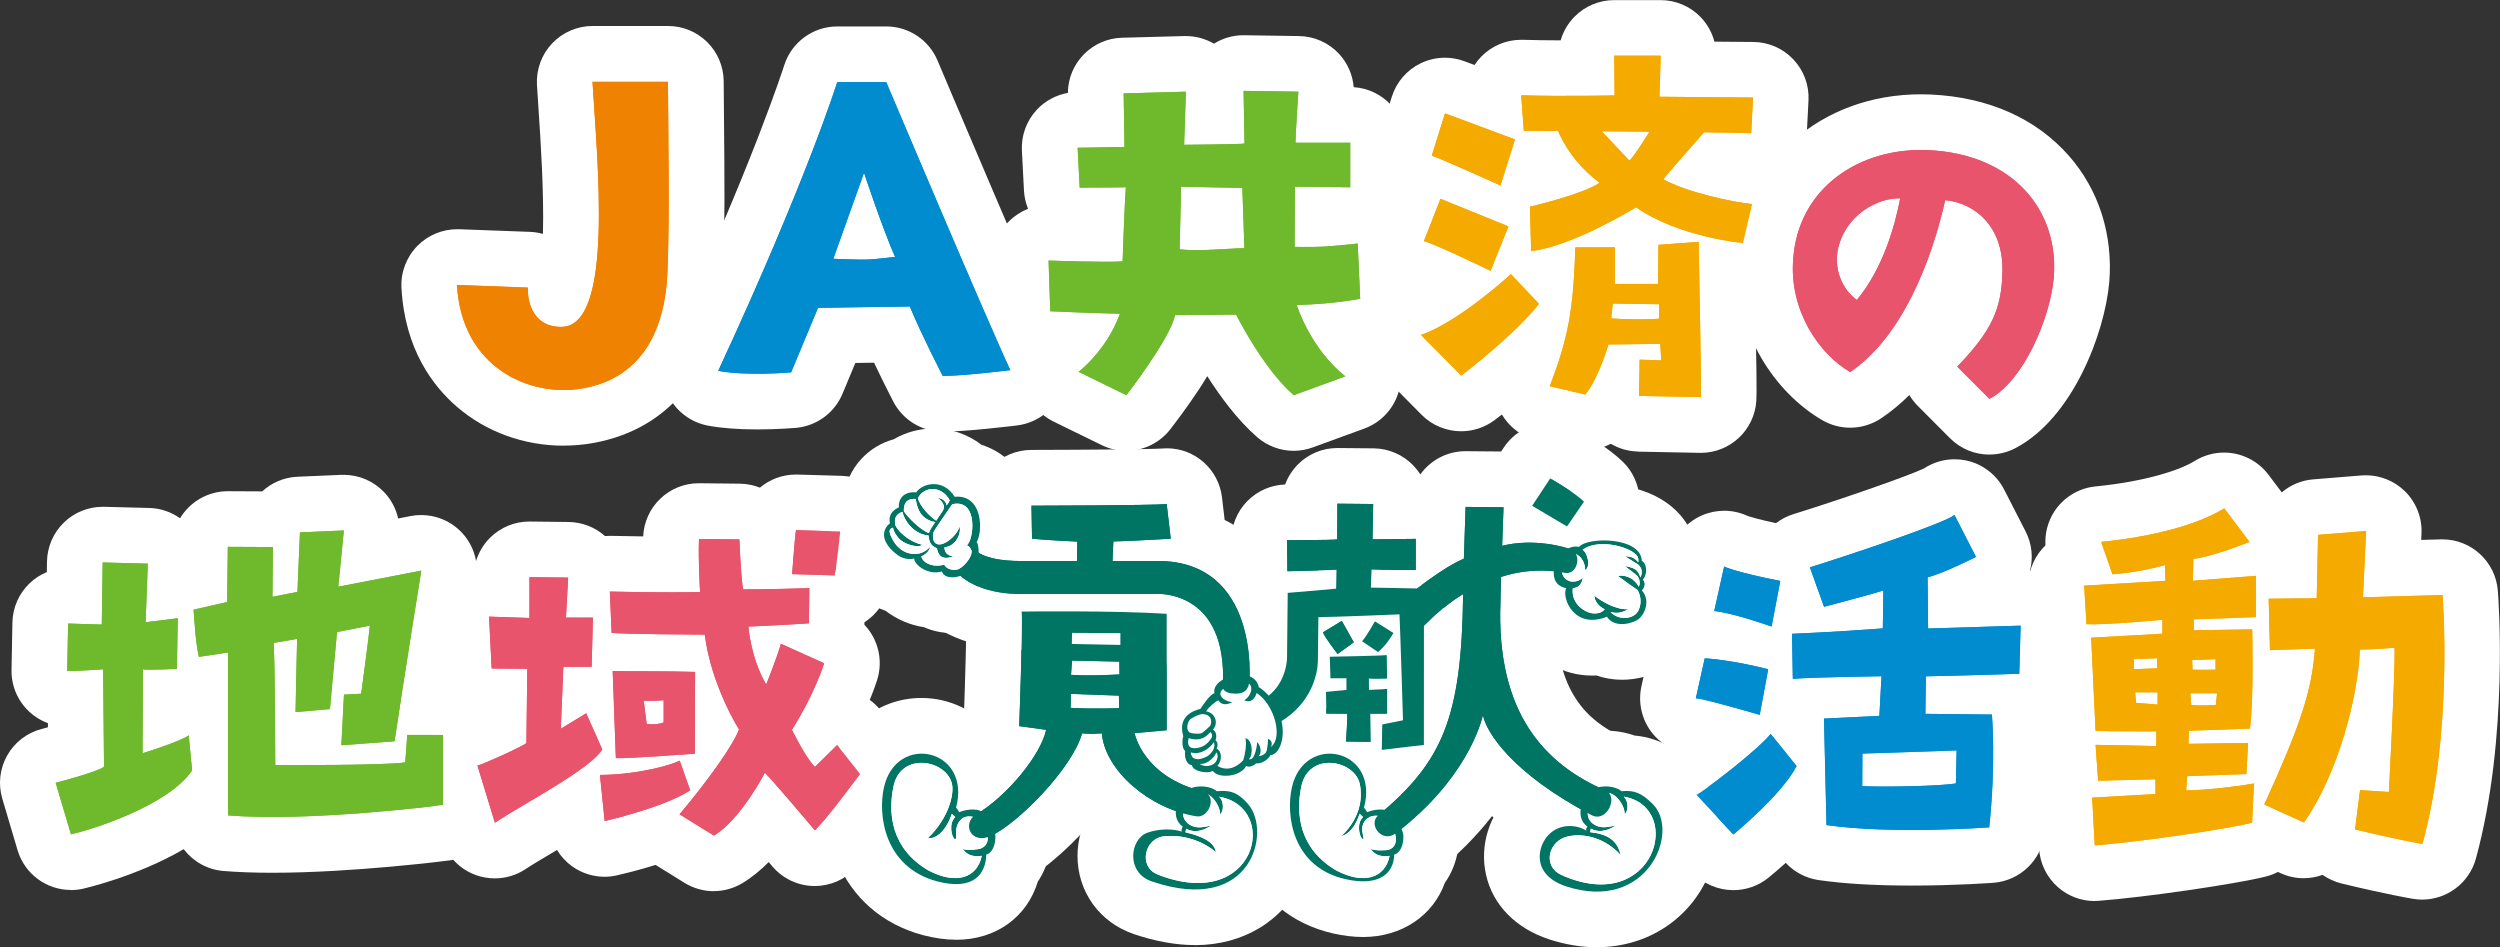 <?xml version="1.0" encoding="UTF-8"?><svg id="_レイヤー_2" xmlns="http://www.w3.org/2000/svg" width="449.09" height="170.16" viewBox="0 0 449.09 170.16"><rect x="0" y="0" width="449.09" height="170.16" fill="#333333" stroke="none"/><defs><style>.cls-1{fill:#6fb92c;}.cls-1,.cls-2,.cls-3,.cls-4,.cls-5,.cls-6,.cls-7{stroke-width:0px;}.cls-2{fill:#fff;}.cls-3{fill:#ef8200;}.cls-4{fill:#e8546b;}.cls-5{fill:#f5aa00;}.cls-6{fill:#007563;}.cls-7{fill:#008cce;}</style></defs><g id="_テキスト"><path class="cls-2" d="M101.26,80.06c-7.13,0-13.93-2.47-19.15-6.96-4.23-3.63-9.4-10.29-9.99-21.38-.15-2.81.89-5.54,2.86-7.55,1.88-1.91,4.45-2.99,7.13-2.99.12,0,.25,0,.37,0l12.71.47c.81.03,1.6.16,2.34.37.21-7.47-.44-17.21-.76-21.91-.12-1.75-.23-3.38-.31-4.85-.16-2.75.82-5.44,2.71-7.45,1.89-2,4.52-3.14,7.28-3.14h13.55c5.5,0,9.96,4.43,10,9.93.02,2.5.04,4.9.06,7.21.09,9.93.16,18.5-.13,26.75-.49,17.08-9,28.41-23.35,31.02-1.73.31-3.51.47-5.3.47h0Z"/><path class="cls-3" d="M94.81,51.67c-.09,3.07,1.3,7.17,6.11,7.05,9.42-.22,6.35-29.83,5.51-44.03h13.55c.09,13.29.29,23.64-.06,33.53-.35,12.34-5.52,19.79-15.15,21.53-9.63,1.75-21.88-3.76-22.68-18.56l12.71.47Z"/><path class="cls-2" d="M169.35,77.54c-3.74,0-7.17-2.09-8.89-5.42-.11-.21-1.73-3.35-3.45-6.97-1.02.01-2.15.03-3.36.05l-2.31,5.54c-1.43,3.43-4.65,5.79-8.36,6.12-.13.01-3.25.28-6.97.28-3.44,0-6.41-.23-8.83-.68-3.03-.57-5.64-2.51-7.05-5.25s-1.48-5.99-.18-8.79c15.38-33.17,20.85-50.47,20.91-50.65,1.31-4.17,5.17-7.02,9.55-7.02h8.79c4.02,0,7.65,2.41,9.21,6.11.18.43,18.05,42.7,22.13,51.38,1.36,2.9,1.25,6.27-.29,9.08-1.54,2.8-4.34,4.7-7.52,5.1-.92.11-9.09,1.12-13.38,1.12Z"/><path class="cls-7" d="M150.41,14.75h8.79s18.08,42.78,22.29,51.74c0,0-8.35,1.04-12.14,1.04,0,0-3.9-7.56-5.91-12.47,0,0-6.84.08-16.5.24l-4.83,11.59s-7.93.7-13.09-.27c15.93-34.36,21.38-51.87,21.38-51.87ZM160.79,46.15c-2.25-5.07-5.58-15.12-5.58-15.12l-5.52,15.46c6.29.19,5.26.32,11.11-.34Z"/><path class="cls-2" d="M202.32,80.99c-1.48,0-2.98-.33-4.39-1.02l-8.59-4.2c-3.19-1.56-5.44-4.59-5.71-8.13-.08-1.01-.01-2.01.19-2.96-3-1.65-5.06-4.8-5.18-8.44l-.3-9.1c-.09-2.77.97-5.45,2.93-7.4.98-.98,2.15-1.74,3.41-2.23-.42-1.02-.68-2.13-.74-3.29l-.37-7.16c-.14-2.72.83-5.37,2.69-7.36,1.49-1.59,3.45-2.64,5.57-3.01.04-5.37,4.34-9.77,9.73-9.91l11.18-.3c.09,0,.18,0,.27,0,1.79,0,3.53.48,5.06,1.37,1.58-.99,3.41-1.52,5.3-1.52.05,0,9.99.15,9.99.15,2.74.04,5.35,1.21,7.2,3.22,1.52,1.65,2.43,3.75,2.61,5.96,5.22.33,9.35,4.67,9.35,9.98v8c0,1.36-.28,2.7-.8,3.93,1.28,1.63,2.04,3.63,2.14,5.74l.45,9.91c.16,3.58-1.59,6.85-4.41,8.75,1.42,2.08,2.02,4.66,1.61,7.22-.57,3.58-3.04,6.56-6.44,7.8l-9.25,3.38c-1.12.41-2.28.61-3.43.61-2.38,0-4.71-.85-6.56-2.45-3.54-3.08-6.68-7.37-8.96-10.96-2.01,3.34-4.46,6.71-6.63,9.53-1.95,2.52-4.9,3.88-7.92,3.88Z"/><path class="cls-1" d="M241.65,67.61l-9.25,3.38c-5.53-4.81-10.35-14.48-10.35-14.48l-10.98.1c-.76,4.07-8.73,14.38-8.73,14.38l-8.59-4.2s4.98-3.7,7.43-10.43c0,0-6.04-.15-12.52-.45l-.3-9.1s10.77.36,13.3.14c0,0,.36-10.55.58-13.31,0,0-3.38.06-8.29.06l-.37-7.16s5.67-.07,8.42-.15l-.15-9.62,11.18-.3-.32,9.54s9.8-.07,10.85-.22l-.17-9.47,9.84.15s-.52,7.83-.52,9.17h9.84v8l-9.94-.11-.05,10.82c5,.07,6.49-.08,11.33-.6l.45,9.91s-4.7.97-11.41,1.12c0,0,2.41,7.81,8.72,12.81ZM223.54,44.58l-.37-10.83c-1.43,0-11-.22-11-.22l-.27,11.27c3.8.37,8.28-.15,11.64-.22Z"/><path class="cls-2" d="M294.25,81.11c-1.79-.03-3.45-.54-4.89-1.39-1.42.74-3,1.12-4.61,1.13-.76,0-1.52-.09-2.27-.26l-6.35-1.48c-2.67-.62-4.95-2.31-6.34-4.65-.63.5-1.08.84-1.27.98-1.8,1.36-3.92,2.03-6.04,2.03-2.59,0-5.17-1-7.11-2.96l-7.23-7.3c-2.41-2.44-3.41-5.94-2.64-9.28.62-2.68,2.31-4.96,4.62-6.34-1.28-.87-2.35-2.04-3.11-3.42-1.44-2.61-1.64-5.73-.54-8.51.88-2.23,1.84-4.66,2.41-6.12-.17-.25-.33-.52-.48-.79-1.29-2.38-1.57-5.18-.76-7.77l2.38-7.6c.82-2.62,2.68-4.79,5.15-5.99,1.38-.68,2.89-1.02,4.4-1.02,1.18,0,2.36.21,3.49.63l1.82.68c.34-.51.72-1,1.15-1.45,1.89-1.97,4.5-3.08,7.22-3.08.1,0,.2,0,.3,0,1.96.06,4.24.09,6.8.1.46-1.6,1.32-3.07,2.51-4.27,1.88-1.9,4.44-2.96,7.1-2.96h8.34c2.7,0,5.29,1.09,7.17,3.03,1.21,1.25,2.07,2.78,2.5,4.43l7,.06c2.73.02,5.32,1.16,7.19,3.14,1.87,1.98,2.85,4.64,2.71,7.37l-.33,6.41c-.11,2.18-.91,4.17-2.19,5.75.14.17.28.35.42.53,1.73,2.36,2.35,5.35,1.68,8.2l-1.64,7.02c-.89,3.8-3.87,6.64-7.51,7.47.23,12.59.29,17.06.2,18.55-.33,5.28-4.71,9.37-9.98,9.37-.07,0-11.29-.22-11.29-.22Z"/><path class="cls-5" d="M276.45,54.58c-4.4,5.64-13.96,12.89-13.96,12.89l-7.23-7.3c7.01-2.46,16.15-10.93,16.15-10.93l5.04,5.34ZM255.78,43.32s2.68-6.79,2.98-7.61l12.21,4.96-3.21,7.98s-10.42-5.04-11.99-5.33ZM269.54,33.32s-11.01-4.98-12.35-5.35l2.38-7.6,12.57,4.68-2.61,8.27ZM274.82,37.14s9.57-2.24,12.52-4.3c-.73-.6-5.16-3.76-7.57-9.58l7.71.05,5.21,5.54c.92-.74,3.95-5.74,3.95-5.74l10.07-.02c-7.89,8.87-7.77,8.97-7.91,9.11,4.1,2.34,12.85,4.21,15.95,4.44l-1.64,7.02s-11.51-1.04-19.22-6.42c0,0-11.54,7.09-18.84,7.85l-.22-7.96ZM290.04,17.15l-.06-7.15h8.34l-.22,7.38,16.81.14-.33,6.41c-4.5-.22-40.85-.45-40.85-.45l-.47-6.36c7.46.22,16.77.02,16.77.02ZM294.56,64.61c1.04,0,3.8.14,3.87.14l-.19-2.98-9.3.11s-1.9,6.41-4.19,8.98l-6.35-1.48c3.28-8.66,4.22-13.37,4.59-24.95h7.1v6.58h7.76l.06-7.03,7.23-.53c.12,8.43.52,25.93.39,27.89l-11.1-.22.11-6.5ZM298.03,57.25v-2.6s-8.32-.12-8.32-.12l-.28,2.67c4.82.34,8.6.05,8.6.05Z"/><path class="cls-2" d="M357.37,81.66c-2.6,0-5.16-1.01-7.08-2.94l-5.77-5.79c-.6-.6-1.11-1.26-1.53-1.96-1.54,1.52-3.21,2.92-5.02,4.14-1.69,1.14-3.65,1.72-5.61,1.72-1.73,0-3.46-.45-5.01-1.35-8.29-4.8-16.2-15.78-15.21-29.49,1.05-16.79,14.91-29.05,32.95-29.05.59,0,1.19.01,1.79.04,10.32.49,18.88,4.3,24.77,11.01,5.38,6.12,7.95,14.19,7.25,22.72-.83,9.23-6.62,24.51-16.94,29.83-1.45.75-3.02,1.11-4.58,1.11Z"/><path class="cls-4" d="M351.59,65.87c6.19-6.46,8.04-10.35,8.12-17.36.08-7.59-4.65-11.99-10.28-12.56-2.46,10.92-7.73,24.56-17.07,30.88-5.63-3.26-10.91-11.06-10.25-20.12.81-12.97,11.99-20.31,24.31-19.74,15.42.74,23.49,11.01,22.51,22.92-.66,7.41-5.53,18.65-11.56,21.76l-5.77-5.78ZM341.35,35.63c-3.92-.16-10.04,2.94-11.26,9.46-.58,3.51.88,6.92,3.46,8.8,4.81-5.79,6.9-13.61,7.79-18.26Z"/><path class="cls-2" d="M12.73,159.87c-4.34,0-8.3-2.84-9.58-7.16l-2.74-9.25c-.77-2.6-.45-5.4.88-7.75,1.33-2.36,3.56-4.08,6.18-4.76.38-.1.76-.2,1.14-.31v-.73c-3.91-1.44-6.63-5.22-6.54-9.57l.16-8.52c.05-2.67,1.17-5.21,3.1-7.05.9-.86,1.95-1.54,3.08-2l.03-1.87c.04-2.67,1.15-5.22,3.07-7.07,1.86-1.79,4.35-2.79,6.93-2.79.09,0,.18,0,.26,0l8.11.21c2,.05,3.92.7,5.53,1.85,1.75-2.91,4.94-4.86,8.58-4.86.02,0,6.18.03,6.18.03,1.68-1.55,3.89-2.52,6.33-2.63l7.89-.34c.15,0,.29,0,.44,0,2.74,0,5.37,1.13,7.26,3.13,1.26,1.33,2.11,2.96,2.5,4.71l2.25-.44c.63-.12,1.27-.18,1.9-.18,2.57,0,5.08.99,6.96,2.82,2.35,2.27,3.43,5.55,2.91,8.77-.02.13-1.49,9.26-2.92,18.41,4.03,1.29,6.95,5.07,6.95,9.53v12.58c0,5.03-3.73,9.27-8.72,9.92-.71.09-17.44,2.23-31.98,2.23-3.23,0-6.17-.11-8.73-.32-2.93-.24-5.48-1.73-7.14-3.92-8.43,4.93-18.04,7.1-18.18,7.13-.7.15-1.4.22-2.09.22Z"/><path class="cls-1" d="M34.5,138.39c-4.37,6.46-18.4,10.76-21.76,11.48l-2.74-9.25s9.43-2.46,8.68-3.09l-.16-17.3s-5.58.38-6.45.3l.16-8.52,6.05.18.16-11.15,8.11.21-.4,10.52,5.78-.71-.16,9.1s-5.14.24-6.09.08l-.08,15.07s6.62-2.03,8.3-3.21l.6,6.29ZM79.57,144.61s-23.89,3.08-38.6,1.86v-29.26s-5.25.79-5.25.79c-.63-2.99-.72-5.65-.95-8.48l6.04-1.38.11-9.91,8.1.04-.08,8.94,4.49-.89.45-10.69,7.89-.34-1,10.1,14.91-2.89s-3.21,19.9-4.8,30.66l-9.56.71.47-9.09,3.09-.16s1.46-10.85,1.56-12.24l-5.9,1.15-1.27,13.84-6.18.55s.2-10.48.28-13.15l-4.21.72c.26,5.17.24,16.43.29,21.94,0,0,19.63.11,23.35-.48l.36-4.93h6.43v12.59Z"/><path class="cls-2" d="M128.23,160.09c-1.83,0-3.65-.5-5.27-1.5l-5.19-3.22c-3.27,1.02-6.01,1.66-6.96,1.88-.73.16-1.47.25-2.2.25-2.08,0-4.12-.65-5.84-1.88-1.1-.79-2.02-1.79-2.71-2.93-.16.1-.32.19-.49.29-2.02,1.2-3.94,2.33-5.19,3.16-1.65,1.09-3.57,1.65-5.5,1.65-1.14,0-2.29-.2-3.39-.59-2.96-1.07-5.25-3.47-6.17-6.49l-2.82-9.25c-.37-.87-.61-1.8-.73-2.77-.53-4.67,2.26-9.02,6.59-10.55-2.34-1.73-3.9-4.45-4.05-7.55l-.47-9.3c-.14-2.79.9-5.52,2.85-7.51,1.31-1.33,2.96-2.26,4.74-2.7.46-1.69,1.35-3.24,2.62-4.5,1.87-1.85,4.4-2.89,7.03-2.89.04,0,7.06.08,7.06.08,2.42.03,4.75.93,6.54,2.53.28-.02.56-.04.84-.04.08,0,.16,0,.24,0,.04,0,2.52.06,5.78.1.24-5.34,4.64-9.55,9.99-9.55.04,0,7.37.08,7.37.08,1.28.01,2.49.27,3.61.71,1.76-1.48,4.03-2.35,6.44-2.35.1,0,.2,0,.3,0l7.94.23c2.77.08,5.38,1.31,7.21,3.39s2.72,4.82,2.45,7.58c-.15,1.5-.67,6.58-1.19,9.01-.58,2.69-2.2,4.93-4.38,6.33,0,0,0,.4,0,.45,2.43,2.55,3.4,6.29,2.31,9.83-.09.3-.52,1.64-1.35,3.66.72.53,1.38,1.15,1.94,1.86l4.15,5.22c2.83,3.57,2.9,8.6.15,12.24l-.81,1.07c-3.69,4.89-4.93,6.54-7.97,9.83-1.89,2.05-4.56,3.21-7.34,3.21-.08,0-.15,0-.23,0-2.87-.07-5.56-1.36-7.41-3.55-.21-.25-.42-.5-.63-.75-1.45,1.45-3.04,2.78-4.77,3.81-1.58.94-3.35,1.41-5.12,1.41Z"/><path class="cls-4" d="M108.19,134.61c-1.95,3.42-14.09,9.75-19.29,13.17l-3.1-10.15c0-.08-.08-.08-.08-.08,1.02-.23,8.14-3.44,8.84-4.07,0,0,.08-7.55.16-13.33-3.75-.08-4.61,0-6.4-.08l-.47-9.3,7.26.24v-7.33l6.95.08-.39,7.18h4.84l-.23,8.84h-5.08l-.46,11.14,4.56-2.79,2.89,6.49ZM154.53,139.04c-4.3,5.7-5.24,7-8.13,10.13,0,0-9.03-10.7-9.02-10.32,0,0-4.33,8.38-9.14,11.25l-6.17-3.82c5.11-6.05,9.72-12.53,10.68-15.26,0,0-4.98-7.81-6.15-17.02,0,0-14.7-.07-16.73-.31l-.32-7.42s9.65.24,16.21.08c0,0-.35-5.39-.2-9.53l7.26.08s.3,7.65.69,8.98c0,0,4.69,0,11.88-.23l-.08,6.32s-6.5.43-10.87.58c0,0,.39,5.65,3.2,10.41,0,0,1.99-4.96,2.64-7.31l7.77,3.5s-1.67,5.42-5.79,11.94c0,0,2.38,4.94,4.13,6.68l3.99-3.93,4.14,5.22ZM123.98,141.98c-4.88,3.14-15.36,5.51-15.36,5.51l-.85-8.28c7.09-.05,13.13-1.9,14.33-2.57l1.88,5.34ZM110.63,136.17l-.57-15.63c1.87.08,9.99,0,14.8.16l-.05,14.69s-12.62.94-14.18.79ZM115.62,125.87l.55,4.21s2.03.16,3.04-.31v-3.98s-2.03.16-3.59.08ZM142.99,95.24l7.94.23s-.57,5.82-1.01,7.89l-7.63-.23s.55-7.34.7-7.89Z"/><path class="cls-2" d="M311.37,159.9c-2.69,0-5.36-1.08-7.32-3.19l-6.62-7.12c-2.14-2.3-3.08-5.48-2.52-8.57.52-2.89,2.27-5.39,4.78-6.86-.85-.48-1.64-1.1-2.33-1.83-2.28-2.41-3.21-5.8-2.5-9.04l1.6-7.19c.32-1.44.94-2.75,1.79-3.87-.39-1.51-.42-3.1-.07-4.65l1.78-8c.69-3.12,2.84-5.72,5.77-7,1.28-.56,2.64-.83,3.99-.83,1.44,0,2.87.31,4.19.92.37.13,1.77.58,5.12,1.31.92-.71,1.97-1.26,3.11-1.61,9.31-2.91,20.86-6.96,23.47-8.22,1.64-1.08,3.55-1.65,5.5-1.65.67,0,1.34.07,2.01.2,2.97.61,5.5,2.53,6.89,5.23l3.86,7.53c1.12,2.18,1.4,4.7.79,7.06,2.02.34,3.91,1.31,5.39,2.78,1.95,1.94,3.01,4.6,2.94,7.36l-.24,8.64c-.1,3.52-2,6.58-4.83,8.29.17,3.49.34,10.95-.64,20.08-.51,4.8-4.39,8.55-9.2,8.91-.27.02-6.78.5-14.67.5-6.58,0-12.21-.33-16.73-.99-2.33-.34-4.39-1.47-5.9-3.09-1.31,1.18-2.4,2.1-3.07,2.64-1.85,1.52-4.1,2.26-6.33,2.26Z"/><path class="cls-7" d="M304.63,125.46l1.6-7.19c1.89.05,6.62.73,11.4,1.95l-1.52,8.19s-10.62-3.1-11.48-2.96ZM322.72,137.61c-2.64,5.16-11.36,12.29-11.36,12.29l-6.62-7.12c1.51-.76,11.03-8.05,13.33-10.94l4.65,5.77ZM318.24,112.55s-6.58-2.37-10.3-2.79l1.78-8s1.56.91,10.08,2.6l-1.56,8.19ZM325.11,101.92c8.32-2.6,24.28-8,25.98-9.41l3.86,7.53s-5.81,2.95-8.69,3.66l.09,9.2,16.62-.51-.24,8.64s-9.06.31-16.78.46l-.09,6.74,11.95.13s.76,8.63-.48,20.26c0,0-17.43,1.29-29.23-.41l-.45-19.13,9.95-.49.38-7.12s-12.29.17-15.93.47l-.14-8.09s7.7-.3,16.31-.97l.09-6.81c-1.78.59-10.65,2.93-10.65,2.93l-2.54-7.07ZM334.55,135.37l-.03,5.85c3.91.2,13.92,0,16.82-.48l.14-5.94-16.93.57Z"/><path class="cls-2" d="M376.28,161.86c-2.42,0-4.77-.88-6.6-2.49-2.02-1.78-3.24-4.29-3.39-6.98l-.46-8.58c-.09-1.72.25-3.35.94-4.81l-.32-4.49c-.05-.66-.03-1.32.05-1.97-.03-.26-.06-.53-.07-.8l-.73-15.44c-.51-1.1-.82-2.31-.9-3.58l-.42-6.93c-.16-2.65.74-5.25,2.5-7.24.18-.2.37-.4.56-.58-.13-2.1.4-4.21,1.55-6.02,1.65-2.58,4.4-4.27,7.45-4.57,9.17-.9,15.31-3.01,17.78-4.56,1.64-1.02,3.47-1.52,5.29-1.52,3.04,0,6.04,1.39,7.99,3.98l2.39,3.17c1.55-1.32,3.51-2.17,5.67-2.34l8.63-.7c.27-.02.54-.03.81-.03,2.58,0,5.08,1,6.95,2.81,2.07,2,3.17,4.79,3.04,7.66l-.05,1.14,3.51-.1c.1,0,.19,0,.29,0,5.19,0,9.54,3.99,9.96,9.2.09,1.07,2.03,26.37-3.94,48.15-1.21,4.4-5.21,7.36-9.64,7.36-.55,0-1.11-.05-1.68-.14-.2-.03-5.02-.86-12.8-2.75-1.26-.31-2.41-.84-3.42-1.55-1.09.39-2.24.6-3.4.6-1.39,0-2.8-.29-4.13-.9l-.5-.23c-.68.36-1.4.64-2.17.83-5.2,1.33-21.75,3.74-30.02,4.36-.25.02-.5.03-.76.03Z"/><path class="cls-5" d="M404.58,147.78c-4.45,1.14-20.45,3.49-28.29,4.08l-.46-8.58,11.37-.64v-2.65l-10.3.25-.46-6.44,10.91.22v-2.63s-9.72,0-10.91-.11l-.79-16.73,12.8-.71v-2.51s-9.95.95-13.64.8l-.42-6.93,14.6-.86-.08-2.83s-4.28,1.26-9.43,1.66l-2.03-5.83c9.02-.88,17.32-3.04,22.1-6.02l4.54,6.02s-6.54,2.66-10.08,3.05l-.08,3.94,11.3-.89v7.42l-11.15.39v1.97l10.5-.16s.3,12.95-.41,17.82l-10.96.39-.08,2.35,10.71-.16-.31,5.58-10.64.38-.17,2.57c3.26-.05,8.5-.6,12.18-1.25l-.34,7.03ZM383.32,120.21l4.19-.16v-1.81l-4.19.16v1.8ZM387.58,124.37h-4.03l.16,1.88,3.87.32v-2.2ZM398.26,124.53h-4.8l.16,2.12c1.65.16,4.41,0,4.41,0l.23-2.12ZM393.78,118.56l.08,1.73c1.33.08,4.13,0,4.13,0v-1.88l-4.21.16ZM423.93,141.94l5.19.32s1.18-21.98,1.02-25.91c0,0-3.8.35-6.23.34-.31,8.3-3.84,22.21-10.05,31.06l-7.12-3.23c6.52-14.29,8.56-20.47,9.11-28.01,0,0-10.29.39-8.09.24l-.23-9.2,8.63-.08.24-11.39,8.63-.7-.56,11.91,14.29-.4s1.96,24.37-3.61,44.71c0,0-4.58-.77-12.1-2.61l.89-7.05Z"/><path class="cls-2" d="M291.38,122.11c-1.62,0-3.17-.27-4.61-.77-.25.01-.5.02-.75.02-5.22,0-9.96-2.69-12.67-7.2-.61-1.01-1.09-2.06-1.44-3.13-2.01-2.49-3.05-5.75-2.74-9.29.53-5.88,5.03-12.18,11.64-13.37,2.48-1.01,5.14-1.29,7.34-1.29,7.81,0,13.84,3.63,15.96,9.21.71,1.24,1.21,2.63,1.44,4.12.26,1.62.21,3.25-.13,4.79,0,.02,0,.05,0,.07.38,1.69.43,3.46.13,5.23-.7,4.13-3.17,7.73-6.62,9.64-2.25,1.26-4.95,1.97-7.56,1.97h0Z"/><path class="cls-6" d="M294.93,106.05c.33-.26.83-1.2.17-1.95.91-.88.74-2.91-.17-3.35-.17-4.38-9.86-4.32-11.27-2.5-3.57-.9-6.9,6.57-2.31,7.4-.87,1.64,1.35,7.53,7.33,5.13,1,1.73,3.68,1.58,5.4.61,1.26-.7,2.55-3.44.85-5.34ZM293.34,102.81c.24.18.46.37.67.55.52.39.72,1.58.35,2.04-.11-.37-.7-1.03-1.15-1.36-1.15-.77-2.31-.64-2.59-.57,0,0,1.94,1.38,2.15,1.56.22.15,1.31.9,1.35.94l.02.02c.24.35,1.02,1.88.17,3.68-.76,1.6-3.61,1.86-5.01.24,1.44.53,2.79-.24,3.22-.48-2.24.15-4.7-1.34-6.11-2.41,0,.88.74,1.95,1.85,2.43-.48.59-1.22.79-2.02.74-1.46-.07-4.11-1.73-3.7-4.56,1.26.04,1.74-1.25,1.78-1.86-.57.64-1.72.85-2.42.61-2.52-.9-1.2-5.19.96-4.91,1.15.26,1.94,1.75,1.87,2.93,1.07-.55.46-3.07-.44-3.64,2.55-1.95,8.05-.77,9.66.94.33.35.44.81.33,1.31-.09-.18-.61-.64-.94-.81-.65-.31-1.41-.26-1.41-.26.48.26,1.89,1.27,2.26,1.4.37.35.65.68.7,1.18.04.44,0,.83-.24,1.2-.04-.26-.37-1.1-.87-1.42-.61-.42-1.57-.55-1.87-.61.46.42.94.74,1.41,1.1Z"/><path class="cls-2" d="M286.86,170.16c-2.8,0-5.7-.48-8.63-1.44-5.99-1.98-10.09-6.2-11.29-11.6-1.17-5.23.57-10.82,4.53-14.58,1.11-1.05,2.36-1.92,3.71-2.59.32-.73.7-1.46,1.13-2.17,2.48-4.08,7.02-6.52,12.15-6.52,1.81,0,3.56.3,5.17.87,4.91.42,8.1,2.99,10.37,5.25,4.79,4.78,5.99,12.43,3.07,19.5-3.38,8.18-11.12,13.27-20.2,13.27h0Z"/><path class="cls-6" d="M296.93,144.47c-2.07-2.06-3.37-2.56-5.64-2.34-1.46-1.23-5.16-1.31-6.46.88-.48.77-1.96,3.79.33,5.48-.07.04-.35.48-.17.74-1.89-1.18-4.72-1.25-6.64.57-2.28,2.17-3.31,7.34,2.98,9.42,14.65,4.78,20.52-9.83,15.6-14.74ZM280.46,157.15c-3.42-1.53-2.35-6.18,1.28-6.92,2.98-.61,6.68.39,9.4,3.37-.63-2.61-2.22-3.75-5.51-4.12.04-.11.15-.59.13-.63,1.85,1.01,3.7-.02,4.5-.59-1.89.48-3.09.55-4.27-.42-1.17-1.1-.91-2.63,0-3.83.48-.59,1.09-1.1,1.78-1.42,2.37-.99,4.2,2.43,4.07,3.66.59-.35.85-2.19-.17-3.15,11.03,1.88,5.59,21.6-11.23,14.06Z"/><path class="cls-2" d="M220.16,149.36c-1.53,0-2.98-.23-4.33-.66-3.49-.2-6.53-1.59-8.64-3.77-.81-.66-1.54-1.44-2.15-2.31-1.18-1.69-1.8-3.56-2.05-5.33-.49-1.59-.66-3.24-.56-4.82-.34-2.95.22-5.83,1.66-8.3,1.2-2.07,2.96-3.77,5.11-4.97.04-.04.08-.09.11-.13.43-.89.98-1.74,1.63-2.53,2.73-3.28,7.29-5.31,11.91-5.31s8.97,2.22,11.3,5.83c2.19,2.06,4.31,5.07,5.47,8.99,1.57,5.3.8,10.78-2.04,14.68-.95,1.3-2.1,2.37-3.39,3.18-1.47,1.28-3.25,2.25-5.13,2.78-.24.11-.48.21-.73.3-2.32,1.51-5.18,2.38-8.18,2.38Z"/><path class="cls-6" d="M218.15,124.53c-.85.26-2.05,2.13-2.52,2.82-.98.23-4.18,1.16-3.07,4.91-.24.72-.24,2.22.35,2.66-.15.64-.02,2.38,1.21,2.53.1,1.06,2.69,1.65,3.74,1.02,1,1.49,5.05,1.05,5.99-.87.6.38,1.62-.23,1.77-.47,1.06.13,2.32-.8,2.59-1.48,1.51-.03,2.93-3.07,1.83-6.77s-3.6-5.28-3.91-5.43c-.8-4.02-8.55-1.96-7.98,1.07Z"/><path class="cls-2" d="M244.86,168.32c-1.71,0-3.53-.22-5.42-.65-7.4-1.69-13.02-6.36-15.84-13.14-1.96-4.72-2.43-10.29-1.3-15.29,1.87-8.29,8.52-13.86,16.54-13.86,5.12,0,10.03,2.41,13.11,6.45,1.24,1.62,2.15,3.42,2.73,5.34.67.41,1.3.89,1.87,1.44.76.71,2.87,2.92,4.46,6.55,1.62,3.71,1.39,8.31-.59,12.02-.27.5-.56.97-.88,1.42-2.1,5.84-7.68,9.72-14.7,9.72h0Z"/><path class="cls-6" d="M251.86,149.18c-.83-1.88-1.89-3.04-2.22-3.35-.44-.42-2.13-.7-4.09.07-.07-.31-.5-.77-.54-.81,2.87-10.58-10.71-13.56-12.95-3.64-1.11,4.91,0,14.28,9.6,16.47,6.07,1.38,8.7-1.01,8.79-4.42,1.33-.24,2.05-2.87,1.41-4.32ZM249.49,152.64c-.35.13-2.52.22-3.29-.15.96,1.42,2.33,1.38,3.42,1.25-.8,3.94-4.55,5.26-9.57,2.63-6.68-3.9-7.31-10.18-6.29-15.09,1.33-6.4,9.71-4.75,10.53-.33.33,1.73.52,5.52-3.31,9.24,1.5-.37,2.63-2.06,3.26-4.01.02.02.52.55.61.59-1.26,1.14-.63,3.72-.07,3.94.7.31-1.31-2.72,1.37-3.99,1.7-.66,3.24.61,3.66,1.23s2.05,3.83-.33,4.69Z"/><path class="cls-2" d="M171.76,168.81c-1.87,0-3.88-.28-5.97-.83-7.25-1.93-12.74-6.71-15.48-13.45-1.93-4.76-2.4-10.33-1.28-15.29,1.85-8.28,8.5-13.86,16.52-13.86,5.12,0,10.02,2.41,13.11,6.44,1.24,1.62,2.16,3.42,2.73,5.34.68.41,1.31.89,1.88,1.44.77.72,2.87,2.93,4.46,6.56,1.62,3.71,1.39,8.31-.59,12.03-.22.41-.46.8-.71,1.18-1.92,6.33-7.47,10.45-14.69,10.45h0Z"/><path class="cls-6" d="M178.59,149.18c-.83-1.88-1.89-3.04-2.22-3.35-.44-.42-2.13-.7-4.09.07-.06-.31-.5-.77-.54-.81,2.85-10.58-10.73-13.56-12.95-3.64-1.11,4.91.02,14.32,9.55,16.87,6.64,1.75,8.75-1.4,8.83-4.82,1.33-.24,2.05-2.87,1.41-4.32ZM176.16,152.42c-.37.15-2.46.44-3.22.07.96,1.42,2.33,1.38,3.42,1.25-.81,3.94-4.55,5.26-9.57,2.63-6.68-3.9-7.31-10.18-6.29-15.09,1.31-6.4,9.71-4.75,10.53-.33.33,1.73-.52,5.89-4.35,9.62,2.11.2,3.68-2.43,4.31-4.38.02.02.52.55.61.59-1.26,1.14-.63,3.72-.09,3.94.72.31-.61-2.48,1.59-3.86,1.7-.66,3.05.48,3.46,1.1.41.61,1.96,3.48-.39,4.47Z"/><path class="cls-2" d="M214.66,169.77c-3.43,0-7.13-.67-11-1.98-6.14-2.1-10.1-7.61-10.1-14.03,0-6.03,3.49-11.35,8.76-13.44.35-.86.77-1.7,1.28-2.52,2.48-4.08,7.02-6.52,12.15-6.52,1.78,0,3.5.29,5.09.85,4.24.3,7.83,2.21,10.95,5.81,4.44,5.1,5.32,13.17,2.18,20.06-3.36,7.37-10.58,11.78-19.31,11.78h0Z"/><path class="cls-6" d="M224.23,144.47c-1.91-2.21-3.37-2.56-5.64-2.34-1.46-1.23-5.16-1.31-6.46.88-.48.77-1.96,3.79.33,5.48-.06.04-.33.64-.15.9-1.48-.5-3.96-.59-6.16.18-3.2,1.1-3.94,7.16.74,8.76,18.15,6.18,21.5-9.07,17.34-13.84ZM207.93,157.07c-3.48-1.38-2.33-6.44,1.11-6.83,3.29-.37,6.9.7,9.38,2.85-.26-1.82-2.39-2.85-5.48-3.59.02-.02.15-.59.13-.63,1.85,1.01,3.7-.02,4.5-.59-1.89.48-3.09.55-4.26-.42-1.18-1.1-.91-2.63,0-3.83.48-.59,1.09-1.1,1.78-1.42,2.37-.99,4.2,2.43,4.07,3.66.59-.35.85-2.19-.17-3.15,11.03,1.88,6.77,20.94-11.05,13.97Z"/><path class="cls-2" d="M171.05,113.72c-1.81,0-3.53-.37-5.07-1.05-2.5-.38-4.91-1.41-6.9-2.95-1.24-.42-2.42-1.01-3.52-1.77-.13-.09-.26-.18-.39-.28-5.25-4.02-6.36-8.51-6.37-11.56,0-1.95.47-3.88,1.33-5.61.44-1.8,1.28-3.46,2.48-4.9.55-1.18,1.28-2.28,2.2-3.25,1.57-1.66,3.53-2.83,5.73-3.44,2.12-1.25,4.62-1.94,7.19-1.94,3.14,0,6.13,1.05,8.59,2.93,3.28,1.06,6.05,3.32,7.78,6.49,1.81,3.32,2.36,7.59,1.67,11.38.05.62.06,1.26.04,1.91-.24,5.81-4.61,10.81-8.81,12.75-.08.04-.16.07-.24.11-1.24.54-3.24,1.18-5.69,1.18Z"/><path class="cls-6" d="M171.5,89.25c-2.11-3.42-5.88-2.41-6.92-.79-1.91-.22-3.22.85-3.11,2.67-.54.26-2,.96-1.61,2.87-.85.66-2.44,2.78,1.39,5.72,1.33.92,2.68.72,2.98.61-.02,1.16,2.57,3.07,4.96,2.32.5,1.4,2.52,1.16,3.59.7,1.09-.5,2.96-2.45,3.02-4.05.02-.59-.09-1.75-.37-1.91,1.15-1.8,1.18-8.63-3.94-8.15ZM170.61,89.87s-.26.59-.59.92c0-.48-.46-1.18-1.5-1.36.54.61,1.35,1.18.91,2.19-.07.18-.65.96-1.26,1.91-1.31-.88-2.85-2.58-3.29-4.01,1.11-2.26,4.31-2.3,5.72.35ZM162.36,91.82c-.09-2.26,1.5-2.23,2.13-2.19.22,1.38.67,3.64,3.5,4.16-.48.74-.96,1.34-1.13,1.97-1.55-.57-3.76-2.8-4.5-3.92v-.02ZM174.52,99.04c.07,1.2-1.68,3.11-2.65,3.29-.98.18-2.02-.26-2.24-.9-2.52.66-4.05-.66-4.13-1.49.26-.07,1.41-.72,1.61-1.73-.07.11-.98,1.01-2.05,1.23-3.55.57-4.96-2.83-5.16-3.5-.2-.57-.15-.96.52-1.16.04.7.74,1.73,1.37,2.26,1,.83,3.29,1.45,3.85.81-2.61-.61-4.64-2.72-4.85-3.66-.02-.18-.04-.35-.04-.5,0-.99.52-1.42,1.35-1.75.3,1.49,1.98,4.03,4.7,4.27-.04.11.02.15.02.26.15,1.29.74,1.71,1.48,2.02.22,1.36.98,2.19,2.94,1.45-.94-.15-1.59-.55-1.59-1.64,2.07-.13,3.07-2.56,2.7-3.72-.28,1.23-2.02,2.98-3.37,3.2-1.5.22-1.55-1.53-1.26-2.23.17-.46,3.29-4.88,3.33-4.97,4.81-1.1,3.85,6.68,2.57,7.38.41.04.89.7.91,1.12Z"/><path class="cls-2" d="M291.82,121c-1.62,0-3.19-.28-4.66-.82-.23.01-.47.02-.7.02-.25,0-.5,0-.76-.02-3.69-.17-7.48-2.11-10.03-5.2-1.31-1.59-2.23-3.39-2.73-5.3-1.97-2.63-2.82-6.06-2.21-9.64.87-5.06,4.45-8.97,8.97-10.18,2.36-1.37,5.19-2.09,8.27-2.09,4.1,0,9.74,1.34,13.27,5.09,1.49,1.6,2.46,3.54,2.87,5.61.4,1,.65,2.04.75,3.14.15,1.59,0,3-.32,4.2.4,2.47.16,5.28-1.18,8.12-2.08,4.37-6.5,7.06-11.54,7.06Z"/><path class="cls-2" d="M294.15,105.99c.24.35,1.02,1.88.17,3.68-.76,1.6-3.61,1.86-5.01.24,1.44.53,2.79-.24,3.22-.48-2.24.15-4.7-1.34-6.11-2.41,0,.88.74,1.95,1.85,2.43-.48.59-1.22.79-2.02.74-1.46-.07-4.11-1.73-3.7-4.56,1.26.04,1.74-1.25,1.78-1.86-.57.64-1.72.85-2.42.61-2.52-.9-1.2-5.19.96-4.91,1.15.26,1.94,1.75,1.87,2.93,1.07-.55.46-3.07-.44-3.64,2.55-1.95,8.05-.77,9.66.94.33.35.44.81.33,1.31-.09-.18-.61-.64-.94-.81-.65-.31-1.41-.26-1.41-.26.48.26,1.89,1.27,2.26,1.4.37.35.65.68.7,1.18.04.44,0,.83-.24,1.2-.04-.26-.37-1.1-.87-1.42-.61-.42-1.57-.55-1.87-.61.46.42.94.74,1.41,1.1.24.18.46.37.67.55.52.39.72,1.58.35,2.04-.11-.37-.7-1.03-1.15-1.36-1.15-.77-2.31-.64-2.59-.57,0,0,1.94,1.38,2.15,1.56.22.15,1.31.9,1.35.94l.02.02Z"/><path class="cls-2" d="M287.61,168.86c-3.63,0-7.41-.87-11.24-2.58-5.45-2.45-8.55-7.8-7.9-13.65.52-4.72,3.39-8.74,7.52-10.87.47-1.32,1.15-2.59,2.06-3.79.06-.08.13-.17.2-.25,1.44-1.78,3.27-3.22,5.29-4.17.14-.07.28-.13.43-.19,1.5-.62,3.08-.94,4.69-.94,1.45,0,2.86.25,4.19.75.18.02.36.05.53.08,8.87,1.52,14.76,9.13,14,18.1-.85,9.99-9.34,17.52-19.76,17.52Z"/><path class="cls-2" d="M280.46,157.15c-3.42-1.53-2.35-6.18,1.28-6.92,2.98-.61,6.68.39,9.4,3.37-.63-2.61-2.22-3.75-5.51-4.12.04-.11.15-.59.13-.63,1.85,1.01,3.7-.02,4.5-.59-1.89.48-3.09.55-4.27-.42-1.17-1.1-.91-2.63,0-3.83.48-.59,1.09-1.1,1.78-1.42,2.37-.99,4.2,2.43,4.07,3.66.59-.35.85-2.19-.17-3.15,11.03,1.88,5.59,21.6-11.23,14.06Z"/><path class="cls-2" d="M244.83,167.73c-3.07,0-6.24-.84-9.42-2.51-.14-.07-.27-.15-.41-.23-9.16-5.35-13.29-14.98-11.04-25.77,1.51-7.29,7.47-12.2,14.82-12.2s13.65,4.79,15.21,11.47c1.82,1.11,3.23,2.54,4.12,3.86.68,1.01,3.98,6.35,2.04,12.27-.26.79-.59,1.53-1,2.23-1.82,6.55-7.44,10.87-14.31,10.87h0Z"/><path class="cls-2" d="M246.21,152.49c.96,1.42,2.33,1.38,3.42,1.25-.8,3.94-4.55,5.26-9.57,2.63-6.68-3.9-7.31-10.18-6.29-15.09,1.33-6.4,9.71-4.75,10.53-.33.33,1.73.52,5.52-3.31,9.24,1.5-.37,2.63-2.06,3.26-4.01.02.02.52.55.61.59-1.26,1.14-.63,3.72-.07,3.94.7.31-1.31-2.72,1.37-3.99,1.7-.66,3.24.61,3.66,1.23s2.05,3.83-.33,4.69c-.35.13-2.52.22-3.29-.15Z"/><path class="cls-2" d="M171.56,167.73c-3.07,0-6.24-.84-9.42-2.51-.14-.07-.27-.15-.41-.23-9.16-5.35-13.29-14.98-11.04-25.77,1.49-7.28,7.44-12.2,14.81-12.2s13.66,4.79,15.21,11.47c1.79,1.08,3.19,2.49,4.12,3.86.91,1.35,3.73,6.17,2.08,11.69-.22.74-.51,1.45-.87,2.12-1.61,6.93-7.38,11.55-14.49,11.56h0Z"/><path class="cls-2" d="M172.93,152.49c.96,1.42,2.33,1.38,3.42,1.25-.81,3.94-4.55,5.26-9.57,2.63-6.68-3.9-7.31-10.18-6.29-15.09,1.31-6.4,9.71-4.75,10.53-.33.33,1.73-.52,5.89-4.35,9.62,2.11.2,3.68-2.43,4.31-4.38.02.02.52.55.61.59-1.26,1.14-.63,3.72-.09,3.94.72.31-.61-2.48,1.59-3.86,1.7-.66,3.05.48,3.46,1.1.41.61,1.96,3.48-.39,4.47-.37.15-2.46.44-3.22.07Z"/><path class="cls-2" d="M215.16,168.59c-3.46,0-7.12-.74-10.88-2.21-5.83-2.31-9.17-8.01-8.35-14.19.61-4.63,3.44-8.5,7.36-10.5.47-1.29,1.14-2.54,2.03-3.71.06-.08.13-.16.19-.24,1.44-1.78,3.27-3.23,5.29-4.18.14-.07.28-.13.43-.19,1.5-.63,3.08-.94,4.69-.94,1.45,0,2.86.25,4.19.75.18.02.36.05.53.08,9.05,1.55,15.07,9.23,14.3,18.27-.72,8.49-7.75,17.08-19.81,17.08Z"/><path class="cls-2" d="M207.93,157.07c-3.48-1.38-2.33-6.44,1.11-6.83,3.29-.37,6.9.7,9.38,2.85-.26-1.82-2.39-2.85-5.48-3.59.02-.02.15-.59.13-.63,1.85,1.01,3.7-.02,4.5-.59-1.89.48-3.09.55-4.26-.42-1.18-1.1-.91-2.63,0-3.83.48-.59,1.09-1.1,1.78-1.42,2.37-.99,4.2,2.43,4.07,3.66.59-.35.85-2.19-.17-3.15,11.03,1.88,6.77,20.94-11.05,13.97Z"/><path class="cls-2" d="M166.86,105.76c-1.17,0-2.34-.2-3.46-.62-4.59-1.69-8.33-6.19-9.39-7.78-1.05-1.58-1.62-3.43-1.66-5.33-.09-3.42,1.07-6.57,3.28-8.86,2.2-2.29,5.24-3.55,8.56-3.55.37,0,.7.02.98.04,3.74.26,6.94,2.57,8.42,5.86,1.55,1.05,2.8,2.54,3.57,4.31,1.32,3.06,1.03,6.57-.77,9.37-.13.2-.26.4-.39.59-.92,2.09-2.53,3.81-4.58,4.87-1.43.74-3,1.11-4.57,1.11Z"/><path class="cls-2" d="M167.99,93.79c-.48.74-.96,1.34-1.13,1.97-1.55-.57-3.76-2.8-4.5-3.92v-.02c-.09-2.26,1.5-2.23,2.13-2.19.22,1.38.67,3.64,3.5,4.16Z"/><path class="cls-2" d="M168.17,103.52c-1.97,0-3.91-.58-5.57-1.7-2.68-1.8-6-5.21-7.28-9.39-.74-2.43-.53-5.05.59-7.33,2.2-4.47,6.65-7.25,11.62-7.25s9.5,2.8,11.9,7.31c1.45,2.71,1.57,5.94.33,8.75-.37.83-.96,1.96-1.87,3.07-.23.38-.47.73-.71,1.07-.18.26-.39.57-.61.91-1.46,2.25-3.76,3.82-6.38,4.36-.67.14-1.34.21-2.01.21Z"/><path class="cls-2" d="M170.61,89.87s-.26.59-.59.92c0-.48-.46-1.18-1.5-1.36.54.61,1.35,1.18.91,2.19-.07.18-.65.96-1.26,1.91-1.31-.88-2.85-2.58-3.29-4.01,1.11-2.26,4.31-2.3,5.72.35Z"/><path class="cls-2" d="M171.43,112.37c-1.58,0-3.1-.29-4.49-.83-2.61-.25-4.99-1.21-6.89-2.68-5.03-1.59-8.42-5.85-9.68-9.93-1.23-3.85-.15-6.9.62-8.38.11-.2.22-.4.34-.6,1.06-3.29,3.55-5.91,7.09-7.32,1.19-.47,2.44-.71,3.69-.71,1.05,0,2.1.17,3.11.5,1.07-.77,2.29-1.33,3.61-1.63,1.03-.24,2.08-.35,3.09-.35,5.91,0,10.72,3.84,12.23,9.79.49,1.91.67,4.53.24,7.18.06.36.1.73.12,1.1.33,6.06-4.86,12.58-10.88,13.66-.73.13-1.47.19-2.2.19Z"/><path class="cls-2" d="M174.52,99.04c.07,1.2-1.68,3.11-2.65,3.29-.98.18-2.02-.26-2.24-.9-2.52.66-4.05-.66-4.13-1.49.26-.07,1.41-.72,1.61-1.73-.07.11-.98,1.01-2.05,1.23-3.55.57-4.96-2.83-5.16-3.5-.2-.57-.15-.96.52-1.16.04.7.74,1.73,1.37,2.26,1,.83,3.29,1.45,3.85.81-2.61-.61-4.64-2.72-4.85-3.66-.02-.18-.04-.35-.04-.5,0-.99.52-1.42,1.35-1.75.3,1.49,1.98,4.03,4.7,4.27-.04.11.02.15.02.26.15,1.29.74,1.71,1.48,2.02.22,1.36.98,2.19,2.94,1.45-.94-.15-1.59-.55-1.59-1.64,2.07-.13,3.07-2.56,2.7-3.72-.28,1.23-2.02,2.98-3.37,3.2-1.5.22-1.55-1.53-1.26-2.23.17-.46,3.29-4.88,3.33-4.97,4.81-1.1,3.85,6.68,2.57,7.38.41.04.89.7.91,1.12Z"/><path class="cls-2" d="M215.06,141.8c-.94,0-1.89-.09-2.83-.26-4.57-.83-8.03-4.36-8.81-8.99-.81-4.85,1.51-9.86,5.66-12.19,1.23-.72,3.16-1.7,5.63-2.01.41-.05.83-.08,1.24-.08.11,0,.22,0,.33,0,4.78.16,8.8,2.89,10.48,7.14,1.65,4.16.71,9.01-2.33,12.07-1.59,1.6-3.11,2.73-4.51,3.36-1.46.65-3.04.96-4.87.96h0Z"/><path class="cls-2" d="M215.96,128.27c-.83.1-1.66.62-1.97.8-.78.44-1.14,2.42.03,2.63.86.16,1.64.09,1.84,0,.2-.09,1.31-1.1,1.48-1.27.25-.25.7-2.09-1.39-2.16Z"/><path class="cls-2" d="M214.57,144.41c-3.59,0-6.84-1.58-8.93-4.33-2.13-2.81-2.77-6.51-1.75-10.17.73-2.61,2.49-4.82,4.87-6.11,1.27-.69,2.66-1.08,4.08-1.18,1.42-.73,2.99-1.1,4.57-1.1s3.18.38,4.65,1.15c2.72,1.43,4.68,3.99,5.39,7.02.72,3.08.06,6.32-1.8,8.88-3.27,4.51-7.43,5.65-10.35,5.81-.25.01-.49.02-.72.02h0Z"/><path class="cls-2" d="M217.41,131.52c-.36.36-1.42,1.86-3.88,1.08-.18.65-.35,1.89,1.2,1.8,1.72-.1,2.48-1.23,2.83-1.72.32-.44.15-1.01-.15-1.16Z"/><path class="cls-2" d="M215.17,146.37c-5.9,0-10.62-4.3-11.21-10.22-.33-3.3.99-6.54,3.53-8.67,1.33-1.11,2.9-1.84,4.55-2.16,1.72-1.29,3.82-2,6-2,.36,0,.73.02,1.09.06,3.73.41,6.91,2.87,8.25,6.37,1.87,4.88.17,10.46-4.21,13.87-1.64,1.27-4.71,2.74-8,2.74Z"/><path class="cls-2" d="M218.05,133.33c-.64.96-2.23,2.37-4.14,1.83.08.76.44,1.22,1.27,1.22.74,0,1.71-.52,1.86-.63.47-.37,1.43-1.33,1.02-2.41Z"/><path class="cls-2" d="M216.73,147.6c-2.65,0-5.15-.83-7.23-2.39-3.6-2.7-4.95-7.47-3.3-11.65.98-2.48,2.86-4.4,5.17-5.45.95-.96,2.1-1.74,3.41-2.26,1.2-.48,2.46-.71,3.7-.71,2.32,0,4.61.81,6.45,2.35,2.19,1.85,3.54,4.46,3.78,7.36.26,3.07-.75,6.2-2.78,8.6-2.2,2.6-5.63,4.14-9.19,4.14h0Z"/><path class="cls-2" d="M218.47,135.15c-.06.56-1.44,2.23-2.97,2.07.92.69,2.3.35,2.78-.21.44-.52.67-1.45.19-1.86Z"/><path class="cls-2" d="M220.38,148.07c-2.28,0-4.57-.61-6.61-1.77-2.54-1.44-4.33-3.93-4.88-6.8-.19-.98-.23-1.97-.13-2.95-.11-.52-.18-1.04-.21-1.57-.05-.23-.09-.46-.12-.69-.15-.45-.27-.9-.36-1.37-.19-.32-.37-.66-.53-1.01-1.36-3.01-1.15-6.49.56-9.31.07-.12.87-1.4,2.28-2.82,1.34-2.68,3.94-5.16,8.33-6.52,1.61-.5,3.11-.74,4.59-.74,3.97,0,7.43,1.82,9.49,4.79,3.83,3.28,6.4,8.57,6.54,13.75.12,4.14-1.37,7.84-4.11,10.36-1.57,2-3.81,3.45-6.42,4.07-.4.18-.81.33-1.23.46-2.19,1.37-4.68,2.12-7.21,2.12Z"/><path class="cls-2" d="M221.37,126.12c-1.73-.12-3.95-1.99.3-3.31,4.26-1.32,3.39,2.17,1.82,2.98,1.6.7,2.14-.91,2.24-1.31,3.22,2.1,4.81,8.06,2.55,9.72.34-.54.18-1.22-.5-1.48,0,1.01-.18,1.82-.22,2.05-.13.65-.79,1-1.46,1.06.68-.62.27-2.14-.29-2.5.02.92-.41,2.3-.67,2.68-.25.37-.55.46-.8.37.85-.77.65-3.52-.61-3.78.27,1.19-.14,3.25-.4,3.96-.62.7-2.42,2.3-4.63,1.04.87-1.09.83-2.62-.16-3.14.45-.92-.09-1.39-.2-1.5.3-.66.14-1.56-.45-1.91.92-.89.66-2.93-1.24-3.27.45-.73,1.89-1.97,2.23-1.96.67,1.06,1.9.67,2.48.29Z"/><path class="cls-2" d="M176.34,160.57c-5.52,0-10.26-3.51-11.79-8.74-1.55-5.28.57-10.84,5.27-13.85.11-.07.22-.14.34-.21,1.32-.77,2.66-1.91,3.85-3.13-.64-1.39-.97-2.94-.91-4.56.29-7.9.55-17.45.47-19.31-.25-2.74.64-5.46,2.46-7.52,1.87-2.11,4.54-3.34,7.36-3.38,0,0,2.93-.04,7.06-.04,5.79,0,13.93.08,19.78.46,5.26.34,9.35,4.71,9.35,9.98v20.91c0,.54-.04,1.06-.12,1.58,5.48,1.87,8.78,7.39,7.87,13.2-.96,6.11-6.18,10.73-12.14,10.73h0c-.62,0-1.24-.05-1.85-.15-6.69-1.06-12.84-4.26-17.42-8.62-4.54,5.21-9.92,9.58-13.67,11.31-1.93.89-3.92,1.35-5.91,1.35Z"/><path class="cls-6" d="M216.18,142.2c-10.93-2.66-12.37-10.51-12.37-10.51l5.76-.52v-20.91c-9.61-.62-26.06-.4-26.06-.4.25,2.24-.43,20.58-.43,20.58l4.84.66c-.88,4.3-6.81,11.83-12.71,15.29-2.41,1.55-.84,5.45,2.83,3.75,4.7-2.18,14.47-11.93,16.34-18.4,2.29.13,1.32.07,3.55,0,.56,6.68,8.56,13.56,16.98,14.9,2.24.36,3.8-3.64,1.28-4.45ZM192.32,127.14l.06-2.49,8.61.31.06,2.25s-4.96.19-8.74-.06ZM192.39,121.22l.18-2.56,8.5.19.03,2.3s-5.55.33-8.7.07ZM201.26,115.85s-6.52-.12-8.72-.17l.04-1.99,8.68.04v2.12Z"/><path class="cls-2" d="M281.48,104.57c-1.74,0-3.49-.45-5.09-1.4l-6.26-3.71c-2.35-1.39-4.03-3.69-4.65-6.36-.61-2.67-.11-5.47,1.39-7.75l3.24-4.92c1.91-2.9,5.1-4.5,8.36-4.5,1.69,0,3.39.43,4.95,1.32,1.64.93,5.7,3.36,8.09,5.69,3.48,3.39,4.02,8.8,1.27,12.81l-3.05,4.46c-1.93,2.82-5.06,4.35-8.26,4.35Z"/><path class="cls-6" d="M284.54,90.11c-1.74-1.7-6.07-4.17-6.07-4.17l-3.24,4.92,6.26,3.71,3.05-4.46Z"/><path class="cls-2" d="M249.26,160.24c-5.07,0-9.71-3.23-11.54-8.05-1.59-4.2-.76-8.77,2.1-12.05-.8-1.24-1.32-2.66-1.52-4.13-1.15.96-2.45,1.85-3.9,2.66-1.51.84-3.18,1.26-4.85,1.26s-3.33-.42-4.83-1.25c-2.89-1.59-4.79-4.5-5.12-7.77-.01-.02-.02-.05-.04-.07-1.65-2.08-2.23-4.51-1.92-7.16.29-2.49,1.66-4.57,3.57-6.17l.11-11.12c0-.58.06-1.14.16-1.7-.14-.64-.21-1.3-.22-1.98l-.06-5.58c-.03-2.67,1.01-5.24,2.89-7.14,1.8-1.82,4.22-2.87,6.77-2.96.5-1.37,1.31-2.62,2.36-3.67,1.87-1.85,4.39-2.88,7.02-2.88.03,0,6.52.06,6.52.06,2.67.03,5.22,1.12,7.08,3.03.49.51.93,1.06,1.3,1.65,1.82-2.53,4.79-4.17,8.12-4.17.03,0,6.91.06,6.91.06,2.7.02,5.28,1.14,7.14,3.09,1,1.04,1.75,2.28,2.21,3.62,2.84.4,5.28,1.1,6.82,1.79,5.15,2.27,7.91,7.85,6.72,13.6-1.19,5.73-5.97,9.73-11.64,9.73-.63,0-1.27-.05-1.9-.15.61,12.92,6.77,17.41,12.87,20.05.07.03.14.06.21.09,5.08,2.33,7.77,7.9,6.54,13.55-1.29,5.92-6.44,10.22-12.23,10.22h0c-1.95,0-3.9-.49-5.66-1.41-5.08-2.66-9.54-5.61-13.23-8.68-2.76,3.55-6.4,7.32-11.2,11-2.24,1.71-4.86,2.62-7.58,2.62Z"/><path class="cls-6" d="M288.45,142.02c-10.7-4.62-19.73-13.67-18.91-33.93,0-.73.05-2.41.11-4.45,5.97-2,11.29-.76,11.29-.76,2.45.61,3.25-3.3,1.36-4.12-1.02-.51-6.88-2.13-12.46-.71.13-3.68.25-6.93.25-6.93l-6.82-.06-.3,9.28c-2.67,1.22-4.98,2.81-8.45,5.37-4.1-.1-8.26-.15-8.26-.15l.12-3.24c1.61.12,7.94.06,7.94.06v-5.58c-1.06,0-7.77.08-7.77.08l.12-6.34-6.43-.06-.03,6.42c-.87.13-9.01.13-9.01.13l.06,5.58c1.98,0,8.82-.25,8.82-.25l-.06,3.39c-1.18.12-8.7.75-8.7.75l-.12,11.62s.04,4.31-3.46,6.97c0,0,1.65,2.29,1.8,4.83,7.42-4.12,7.2-11.28,7.2-11.28l.09-7.78c2.54,0,14.57-.5,14.57-.5.19,4.24.63,19.03.63,19.03l-3.73.75-.08,4.57c2.87-.38,7.56-.89,7.56-.89,0-5.44,0-5.9.01-21.38,2.35-2.33,4.49-4.18,7.04-5.72-.26,22.31-3.71,30.13-15.3,39.8-1.81,1.6.75,5.05,3.23,3.15,12.57-9.63,15.23-19.61,15.63-21.19.62,3.1,5.28,10.47,19.52,17.95,2.73,1.43,4.9-3.33,2.54-4.42Z"/><path class="cls-2" d="M247.54,127.12c-1.95,0-3.91-.57-5.61-1.72l-2.86-1.94c-2.39-1.62-3.96-4.18-4.32-7.04-.34-2.76.48-5.54,2.26-7.66.28-.4.88-1.4,1.23-2.03,1.34-2.39,3.6-4.13,6.25-4.81.82-.21,1.65-.31,2.48-.31,1.86,0,3.71.52,5.31,1.53l3.33,2.09c4.5,2.82,6.01,8.66,3.44,13.31-.51.92-2.39,4.11-5.31,6.42-1.81,1.44-4.01,2.17-6.22,2.17Z"/><path class="cls-6" d="M250.31,113.7l-3.33-2.09s-1.49,2.67-2.3,3.57l2.86,1.94c1.26-1,2.4-2.75,2.77-3.42Z"/><path class="cls-2" d="M241.66,143.19c-2.75-.04-5.37-1.21-7.23-3.24-1.01-1.1-1.74-2.39-2.18-3.78-2.39-1.8-3.94-4.64-3.99-7.85l-.06-3.89c-.02-1.39.25-2.73.75-3.95l-.07-2.19c-.08-2.68.91-5.27,2.75-7.21s4.39-3.06,7.07-3.1c3.68-.06,8.14-.17,9.28-.23.37-.04.75-.06,1.12-.06,2.23,0,4.42.74,6.2,2.15,2.36,1.86,3.76,4.69,3.8,7.7l.06,4.23c0,.37,0,.74-.04,1.1.03.31.04.62.04.93v4.39c0,2.92-1.25,5.54-3.24,7.37-.42,1.8-1.34,3.46-2.67,4.79-1.88,1.87-4.42,2.92-7.06,2.92-.05,0-4.54-.06-4.54-.06Z"/><path class="cls-6" d="M249.17,128.17v-4.39l-3.25.15-.02-2.05c.63.12,3.27.02,3.27.02l-.06-4.23c-.56.13-10.23.3-10.23.3l.12,3.87h2.87v2.09c-.64.08-3.67.36-3.67.36l.06,3.89,3.73.03c.12.56-.2,4.99-.2,4.99l4.4.06-.06-5.07c.81,0,3.04,0,3.04,0Z"/><path class="cls-2" d="M240.28,127.49c-3,0-5.96-1.34-7.93-3.9-3.43-4.45-3.91-5.95-4.23-6.94-1.41-4.4.38-9.21,4.33-11.61l3.38-2.05c1.58-.96,3.38-1.45,5.19-1.45.85,0,1.7.11,2.53.33,2.62.69,4.85,2.41,6.18,4.77l2.16,3.84c2.49,4.43,1.27,10.03-2.85,13.01l-2.92,2.11c-1.77,1.28-3.82,1.9-5.85,1.9Z"/><path class="cls-6" d="M243.19,115.38l-2.16-3.84-3.38,2.05c.27.83,2.63,3.89,2.63,3.89l2.92-2.11Z"/><path class="cls-2" d="M221.94,134.6c-4.68,0-7.57-1.95-9.17-3.59-2.04-2.09-3.18-4.93-3.11-7.78,0-.11,0-.21.01-.32.21-3.73-.49-5.52-.9-5.95-.16-.17-.55-.26-.79-.29-.09.01-.15.02-.19.02-.09,0-.17-.01-.46-.01h-22.85c-.28.01-.68.02-1.19.02-4.67,0-13.36-.97-19.1-7.47-2.48-2.81-3.18-6.76-1.82-10.25.69-1.77,1.86-3.28,3.33-4.38,1.25-2.95,3.88-5.2,7.15-5.89.69-.15,1.38-.22,2.07-.22.21,0,.42,0,.63.02.42-1.76,1.31-3.39,2.6-4.7,1.88-1.91,4.44-2.99,7.12-2.99,10.13-.02,21.67-.12,23.44-.25.31-.03.61-.04.92-.04,5.01,0,9.29,3.76,9.89,8.84l.47,4.03c3.05,1.5,5.32,3.44,6.94,5.2,8.55,9.32,7.61,23.12,7.48,24.66-.01.15-.03.29-.05.44-.78,6.27-5.49,10.64-11.73,10.88-.23,0-.46.01-.67.01Z"/><path class="cls-6" d="M207.97,100.78h-8.13l.16-3.52c1.86,0,10.31-.49,10.31-.49l-.73-6.22c-2.73.25-24.29.29-24.29.29l.1,5.93c2.35.25,8.13.52,8.13.52l-.06,3.49h-10.03c-7.33,0-8.5-2.27-8.5-2.27,0,0-.1,1.63-1,2.79-.91,1.18-2.22,1.32-2.22,1.32,4.11,4.65,12.52,4.06,12.52,4.06h23.11s13.33-1.18,12.32,16.79c0,0-.03,1.22,2.57,1.12,2.06-.08,2.14-1.77,2.2-2.19,0,0,1.89-21.63-16.47-21.63Z"/><path class="cls-3" d="M94.82,51.67c-.09,3.07,1.3,7.17,6.11,7.05,9.42-.22,6.35-29.83,5.51-44.03h13.55c.09,13.29.29,23.64-.06,33.53-.35,12.34-5.52,19.79-15.15,21.53-9.63,1.75-21.88-3.76-22.68-18.56l12.71.47Z"/><path class="cls-7" d="M150.41,14.75h8.79s18.08,42.78,22.29,51.74c0,0-8.35,1.04-12.14,1.04,0,0-3.9-7.56-5.91-12.47,0,0-6.84.08-16.5.24l-4.83,11.59s-7.93.7-13.09-.27c15.93-34.36,21.38-51.87,21.38-51.87ZM160.79,46.15c-2.25-5.07-5.58-15.12-5.58-15.12l-5.52,15.46c6.29.19,5.26.32,11.11-.34Z"/><path class="cls-1" d="M241.65,67.61l-9.25,3.38c-5.53-4.81-10.35-14.48-10.35-14.48l-10.98.1c-.76,4.07-8.73,14.38-8.73,14.38l-8.59-4.2s4.98-3.7,7.43-10.43c0,0-6.04-.15-12.52-.45l-.3-9.1s10.77.36,13.3.14c0,0,.36-10.55.58-13.31,0,0-3.38.06-8.29.06l-.37-7.16s5.67-.07,8.42-.15l-.15-9.62,11.18-.3-.32,9.54s9.8-.07,10.85-.22l-.17-9.47,9.84.15s-.52,7.83-.52,9.17h9.84v8l-9.94-.11-.05,10.82c5,.07,6.49-.08,11.33-.6l.45,9.91s-4.7.97-11.41,1.12c0,0,2.41,7.81,8.72,12.81ZM223.54,44.58l-.37-10.83c-1.43,0-11-.22-11-.22l-.27,11.27c3.8.37,8.28-.15,11.64-.22Z"/><path class="cls-5" d="M276.45,54.58c-4.4,5.64-13.96,12.89-13.96,12.89l-7.23-7.3c7.01-2.46,16.15-10.93,16.15-10.93l5.04,5.34ZM255.78,43.32s2.68-6.79,2.98-7.61l12.21,4.96-3.21,7.98s-10.42-5.04-11.99-5.33ZM269.55,33.32s-11.01-4.98-12.35-5.35l2.38-7.6,12.57,4.68-2.61,8.27ZM274.82,37.14s9.57-2.24,12.52-4.3c-.73-.6-5.16-3.76-7.57-9.58l7.71.05,5.21,5.54c.92-.74,3.95-5.74,3.95-5.74l10.07-.02c-7.89,8.87-7.77,8.97-7.91,9.11,4.1,2.34,12.85,4.21,15.95,4.44l-1.64,7.02s-11.51-1.04-19.22-6.42c0,0-11.54,7.09-18.84,7.85l-.22-7.96ZM290.04,17.15l-.06-7.15h8.34l-.22,7.38,16.81.14-.33,6.41c-4.5-.22-40.85-.45-40.85-.45l-.47-6.36c7.46.22,16.77.02,16.77.02ZM294.56,64.61c1.04,0,3.8.14,3.87.14l-.19-2.98-9.3.11s-1.9,6.41-4.19,8.98l-6.35-1.48c3.28-8.66,4.22-13.37,4.59-24.95h7.1v6.58h7.76l.06-7.03,7.23-.53c.12,8.43.52,25.93.39,27.89l-11.1-.22.11-6.5ZM298.03,57.25v-2.6s-8.32-.12-8.32-.12l-.28,2.67c4.82.34,8.6.05,8.6.05Z"/><path class="cls-4" d="M351.59,65.87c6.19-6.46,8.04-10.35,8.12-17.36.08-7.59-4.65-11.99-10.28-12.56-2.46,10.92-7.73,24.56-17.07,30.88-5.63-3.26-10.91-11.06-10.25-20.12.81-12.97,11.99-20.31,24.31-19.74,15.42.74,23.49,11.01,22.51,22.92-.66,7.41-5.53,18.65-11.56,21.76l-5.77-5.78ZM341.36,35.63c-3.92-.16-10.04,2.94-11.26,9.46-.58,3.51.88,6.92,3.46,8.8,4.81-5.79,6.9-13.61,7.79-18.26Z"/><path class="cls-1" d="M34.51,138.39c-4.37,6.46-18.4,10.76-21.76,11.48l-2.74-9.25s9.43-2.46,8.68-3.09l-.16-17.3s-5.58.38-6.45.3l.16-8.52,6.05.18.16-11.15,8.11.21-.4,10.52,5.78-.71-.16,9.1s-5.14.24-6.09.08l-.08,15.07s6.62-2.03,8.3-3.21l.6,6.29ZM79.57,144.61s-23.89,3.08-38.6,1.86v-29.26s-5.25.79-5.25.79c-.63-2.99-.72-5.65-.95-8.48l6.04-1.38.11-9.91,8.1.04-.08,8.94,4.49-.89.45-10.69,7.89-.34-1,10.1,14.91-2.89s-3.21,19.9-4.8,30.66l-9.56.71.47-9.09,3.09-.16s1.46-10.85,1.56-12.24l-5.9,1.15-1.27,13.84-6.18.55s.2-10.48.28-13.15l-4.21.72c.26,5.17.24,16.43.29,21.94,0,0,19.63.11,23.35-.48l.36-4.93h6.43v12.59Z"/><path class="cls-4" d="M108.19,134.61c-1.95,3.42-14.09,9.75-19.29,13.17l-3.1-10.15c0-.08-.08-.08-.08-.08,1.02-.23,8.14-3.44,8.84-4.07,0,0,.08-7.55.16-13.33-3.75-.08-4.61,0-6.4-.08l-.47-9.3,7.26.24v-7.33l6.95.08-.39,7.18h4.84l-.23,8.84h-5.08l-.46,11.14,4.56-2.79,2.89,6.49ZM154.53,139.04c-4.3,5.7-5.24,7-8.13,10.13,0,0-9.03-10.7-9.02-10.32,0,0-4.33,8.38-9.14,11.25l-6.17-3.82c5.11-6.05,9.72-12.53,10.68-15.26,0,0-4.98-7.81-6.15-17.02,0,0-14.7-.07-16.73-.31l-.32-7.42s9.65.24,16.21.08c0,0-.35-5.39-.2-9.53l7.26.08s.3,7.65.69,8.98c0,0,4.69,0,11.88-.23l-.08,6.32s-6.5.43-10.87.58c0,0,.39,5.65,3.2,10.41,0,0,1.99-4.96,2.64-7.31l7.77,3.5s-1.67,5.42-5.79,11.94c0,0,2.38,4.94,4.13,6.68l3.99-3.93,4.14,5.22ZM123.98,141.98c-4.88,3.14-15.36,5.51-15.36,5.51l-.85-8.28c7.09-.05,13.13-1.9,14.33-2.57l1.88,5.34ZM110.63,136.17l-.57-15.63c1.87.08,9.99,0,14.8.16l-.05,14.69s-12.62.94-14.18.79ZM115.63,125.87l.55,4.21s2.03.16,3.04-.31v-3.98s-2.03.16-3.59.08ZM142.99,95.24l7.94.23s-.57,5.82-1.01,7.89l-7.63-.23s.55-7.34.7-7.89Z"/><path class="cls-7" d="M304.63,125.46l1.6-7.19c1.89.05,6.62.73,11.4,1.95l-1.52,8.19s-10.62-3.1-11.48-2.96ZM322.73,137.61c-2.64,5.16-11.36,12.29-11.36,12.29l-6.62-7.12c1.51-.76,11.03-8.05,13.33-10.94l4.65,5.77ZM318.24,112.55s-6.58-2.37-10.3-2.79l1.78-8s1.56.91,10.08,2.6l-1.56,8.19ZM325.12,101.92c8.32-2.6,24.28-8,25.98-9.41l3.86,7.53s-5.81,2.95-8.69,3.66l.09,9.2,16.62-.51-.24,8.64s-9.06.31-16.78.46l-.09,6.74,11.95.13s.76,8.63-.48,20.26c0,0-17.43,1.29-29.23-.41l-.45-19.13,9.95-.49.38-7.12s-12.29.17-15.93.47l-.14-8.09s7.7-.3,16.31-.97l.09-6.81c-1.78.59-10.65,2.93-10.65,2.93l-2.54-7.07ZM334.56,135.37l-.03,5.85c3.91.2,13.92,0,16.82-.48l.14-5.94-16.93.57Z"/><path class="cls-5" d="M404.58,147.78c-4.45,1.14-20.45,3.49-28.29,4.08l-.46-8.58,11.37-.64v-2.65l-10.3.25-.46-6.44,10.91.22v-2.63s-9.72,0-10.91-.11l-.79-16.73,12.8-.71v-2.51s-9.95.95-13.64.8l-.42-6.93,14.6-.86-.08-2.83s-4.28,1.26-9.43,1.66l-2.03-5.83c9.02-.88,17.32-3.04,22.1-6.02l4.54,6.02s-6.54,2.66-10.08,3.05l-.08,3.94,11.3-.89v7.42l-11.15.39v1.97l10.5-.16s.3,12.95-.41,17.82l-10.96.39-.08,2.35,10.71-.16-.31,5.58-10.64.38-.17,2.57c3.26-.05,8.5-.6,12.18-1.25l-.34,7.03ZM383.32,120.21l4.19-.16v-1.81l-4.19.16v1.8ZM387.58,124.37h-4.03l.16,1.88,3.87.32v-2.2ZM398.27,124.53h-4.8l.16,2.12c1.65.16,4.41,0,4.41,0l.23-2.12ZM393.79,118.56l.08,1.73c1.33.08,4.13,0,4.13,0v-1.88l-4.21.16ZM423.94,141.94l5.19.32s1.18-21.98,1.02-25.91c0,0-3.8.35-6.23.34-.31,8.3-3.84,22.21-10.05,31.06l-7.12-3.23c6.52-14.29,8.56-20.47,9.11-28.01,0,0-10.29.39-8.09.24l-.23-9.2,8.63-.08.24-11.39,8.63-.7-.56,11.91,14.29-.4s1.96,24.37-3.61,44.71c0,0-4.58-.77-12.1-2.61l.89-7.05Z"/><path class="cls-6" d="M294.93,106.05c.33-.26.83-1.2.17-1.95.91-.88.74-2.91-.17-3.35-.17-4.38-9.86-4.32-11.27-2.5-3.57-.9-6.9,6.57-2.31,7.4-.87,1.64,1.35,7.53,7.33,5.13,1,1.73,3.68,1.58,5.4.61,1.26-.7,2.55-3.44.85-5.34ZM293.34,102.81c.24.18.46.37.67.55.52.39.72,1.58.35,2.04-.11-.37-.7-1.03-1.15-1.36-1.15-.77-2.31-.64-2.59-.57,0,0,1.94,1.38,2.15,1.56.22.15,1.31.9,1.35.94l.02.02c.24.35,1.02,1.88.17,3.68-.76,1.6-3.61,1.86-5.01.24,1.44.53,2.79-.24,3.22-.48-2.24.15-4.7-1.34-6.11-2.41,0,.88.74,1.95,1.85,2.43-.48.59-1.22.79-2.02.74-1.46-.07-4.11-1.73-3.7-4.56,1.26.04,1.74-1.25,1.78-1.86-.57.64-1.72.85-2.42.61-2.52-.9-1.2-5.19.96-4.91,1.15.26,1.94,1.75,1.87,2.93,1.07-.55.46-3.07-.44-3.64,2.55-1.95,8.05-.77,9.66.94.33.35.44.81.33,1.31-.09-.18-.61-.64-.94-.81-.65-.31-1.41-.26-1.41-.26.48.26,1.89,1.27,2.26,1.4.37.35.65.68.7,1.18.04.44,0,.83-.24,1.2-.04-.26-.37-1.1-.87-1.42-.61-.42-1.57-.55-1.87-.61.46.42.94.74,1.41,1.1Z"/><path class="cls-6" d="M296.93,144.47c-2.07-2.06-3.37-2.56-5.64-2.34-1.46-1.23-5.16-1.31-6.46.88-.48.77-1.96,3.79.33,5.48-.07.04-.35.48-.17.74-1.89-1.18-4.72-1.25-6.64.57-2.28,2.17-3.31,7.34,2.98,9.42,14.65,4.78,20.52-9.83,15.6-14.74ZM280.46,157.15c-3.42-1.53-2.35-6.18,1.28-6.92,2.98-.61,6.68.39,9.4,3.37-.63-2.61-2.22-3.75-5.51-4.12.04-.11.15-.59.13-.63,1.85,1.01,3.7-.02,4.5-.59-1.89.48-3.09.55-4.27-.42-1.17-1.1-.91-2.63,0-3.83.48-.59,1.09-1.1,1.78-1.42,2.37-.99,4.2,2.43,4.07,3.66.59-.35.85-2.19-.17-3.15,11.03,1.88,5.59,21.6-11.23,14.06Z"/><path class="cls-6" d="M218.15,124.53c-.85.26-2.05,2.13-2.52,2.82-.98.23-4.18,1.16-3.07,4.91-.24.72-.24,2.22.35,2.66-.15.64-.02,2.38,1.21,2.53.1,1.06,2.69,1.65,3.74,1.02,1,1.49,5.05,1.05,5.99-.87.6.38,1.62-.23,1.77-.47,1.06.13,2.32-.8,2.59-1.48,1.51-.03,2.93-3.07,1.83-6.77s-3.6-5.28-3.91-5.43c-.8-4.02-8.55-1.96-7.98,1.07Z"/><path class="cls-6" d="M251.87,149.18c-.83-1.88-1.89-3.04-2.22-3.35-.44-.42-2.13-.7-4.09.07-.07-.31-.5-.77-.54-.81,2.87-10.58-10.71-13.56-12.95-3.64-1.11,4.91,0,14.28,9.6,16.47,6.07,1.38,8.7-1.01,8.79-4.42,1.33-.24,2.05-2.87,1.41-4.32ZM249.49,152.64c-.35.13-2.52.22-3.29-.15.96,1.42,2.33,1.38,3.42,1.25-.8,3.94-4.55,5.26-9.57,2.63-6.68-3.9-7.31-10.18-6.29-15.09,1.33-6.4,9.71-4.75,10.53-.33.33,1.73.52,5.52-3.31,9.24,1.5-.37,2.63-2.06,3.26-4.01.02.02.52.55.61.59-1.26,1.14-.63,3.72-.07,3.94.7.31-1.31-2.72,1.37-3.99,1.7-.66,3.24.61,3.66,1.23s2.05,3.83-.33,4.69Z"/><path class="cls-6" d="M178.59,149.18c-.83-1.88-1.89-3.04-2.22-3.35-.44-.42-2.13-.7-4.09.07-.06-.31-.5-.77-.54-.81,2.85-10.58-10.73-13.56-12.95-3.64-1.11,4.91.02,14.32,9.55,16.87,6.64,1.75,8.75-1.4,8.83-4.82,1.33-.24,2.05-2.87,1.41-4.32ZM176.16,152.42c-.37.15-2.46.44-3.22.07.96,1.42,2.33,1.38,3.42,1.25-.81,3.94-4.55,5.26-9.57,2.63-6.68-3.9-7.31-10.18-6.29-15.09,1.31-6.4,9.71-4.75,10.53-.33.33,1.73-.52,5.89-4.35,9.62,2.11.2,3.68-2.43,4.31-4.38.02.02.52.55.61.59-1.26,1.14-.63,3.72-.09,3.94.72.31-.61-2.48,1.59-3.86,1.7-.66,3.05.48,3.46,1.1.41.61,1.96,3.48-.39,4.47Z"/><path class="cls-6" d="M224.23,144.47c-1.91-2.21-3.37-2.56-5.64-2.34-1.46-1.23-5.16-1.31-6.46.88-.48.77-1.96,3.79.33,5.48-.06.04-.33.64-.15.9-1.48-.5-3.96-.59-6.16.18-3.2,1.1-3.94,7.16.74,8.76,18.15,6.18,21.5-9.07,17.34-13.84ZM207.93,157.07c-3.48-1.38-2.33-6.44,1.11-6.83,3.29-.37,6.9.7,9.38,2.85-.26-1.82-2.39-2.85-5.48-3.59.02-.02.15-.59.13-.63,1.85,1.01,3.7-.02,4.5-.59-1.89.48-3.09.55-4.26-.42-1.18-1.1-.91-2.63,0-3.83.48-.59,1.09-1.1,1.78-1.42,2.37-.99,4.2,2.43,4.07,3.66.59-.35.85-2.19-.17-3.15,11.03,1.88,6.77,20.94-11.05,13.97Z"/><path class="cls-6" d="M171.5,89.25c-2.11-3.42-5.88-2.41-6.92-.79-1.91-.22-3.22.85-3.11,2.67-.54.26-2,.96-1.61,2.87-.85.66-2.44,2.78,1.39,5.72,1.33.92,2.68.72,2.98.61-.02,1.16,2.57,3.07,4.96,2.32.5,1.4,2.52,1.16,3.59.7,1.09-.5,2.96-2.45,3.02-4.05.02-.59-.09-1.75-.37-1.91,1.15-1.8,1.18-8.63-3.94-8.15ZM170.61,89.87s-.26.59-.59.92c0-.48-.46-1.18-1.5-1.36.54.61,1.35,1.18.91,2.19-.07.18-.65.96-1.26,1.91-1.31-.88-2.85-2.58-3.29-4.01,1.11-2.26,4.31-2.3,5.72.35ZM162.36,91.82c-.09-2.26,1.5-2.23,2.13-2.19.22,1.38.67,3.64,3.5,4.16-.48.74-.96,1.34-1.13,1.97-1.55-.57-3.76-2.8-4.5-3.92v-.02ZM174.53,99.04c.07,1.2-1.68,3.11-2.65,3.29-.98.18-2.02-.26-2.24-.9-2.52.66-4.05-.66-4.13-1.49.26-.07,1.41-.72,1.61-1.73-.07.11-.98,1.01-2.05,1.23-3.55.57-4.96-2.83-5.16-3.5-.2-.57-.15-.96.52-1.16.04.7.74,1.73,1.37,2.26,1,.83,3.29,1.45,3.85.81-2.61-.61-4.64-2.72-4.85-3.66-.02-.18-.04-.35-.04-.5,0-.99.52-1.42,1.35-1.75.3,1.49,1.98,4.03,4.7,4.27-.04.11.02.15.02.26.15,1.29.74,1.71,1.48,2.02.22,1.36.98,2.19,2.94,1.45-.94-.15-1.59-.55-1.59-1.64,2.07-.13,3.07-2.56,2.7-3.72-.28,1.23-2.02,2.98-3.37,3.2-1.5.22-1.55-1.53-1.26-2.23.17-.46,3.29-4.88,3.33-4.97,4.81-1.1,3.85,6.68,2.57,7.38.41.04.89.7.91,1.12Z"/><path class="cls-2" d="M294.15,105.99c.24.35,1.02,1.88.17,3.68-.76,1.6-3.61,1.86-5.01.24,1.44.53,2.79-.24,3.22-.48-2.24.15-4.7-1.34-6.11-2.41,0,.88.74,1.95,1.85,2.43-.48.59-1.22.79-2.02.74-1.46-.07-4.11-1.73-3.7-4.56,1.26.04,1.74-1.25,1.78-1.86-.57.64-1.72.85-2.42.61-2.52-.9-1.2-5.19.96-4.91,1.15.26,1.94,1.75,1.87,2.93,1.07-.55.46-3.07-.44-3.64,2.55-1.95,8.05-.77,9.66.94.33.35.44.81.33,1.31-.09-.18-.61-.64-.94-.81-.65-.31-1.41-.26-1.41-.26.48.26,1.89,1.27,2.26,1.4.37.35.65.68.7,1.18.04.44,0,.83-.24,1.2-.04-.26-.37-1.1-.87-1.42-.61-.42-1.57-.55-1.87-.61.46.42.94.74,1.41,1.1.24.18.46.37.67.55.52.39.72,1.58.35,2.04-.11-.37-.7-1.03-1.15-1.36-1.15-.77-2.31-.64-2.59-.57,0,0,1.94,1.38,2.15,1.56.22.15,1.31.9,1.35.94l.02.02Z"/><path class="cls-2" d="M280.46,157.15c-3.42-1.53-2.35-6.18,1.28-6.92,2.98-.61,6.68.39,9.4,3.37-.63-2.61-2.22-3.75-5.51-4.12.04-.11.15-.59.13-.63,1.85,1.01,3.7-.02,4.5-.59-1.89.48-3.09.55-4.27-.42-1.17-1.1-.91-2.63,0-3.83.48-.59,1.09-1.1,1.78-1.42,2.37-.99,4.2,2.43,4.07,3.66.59-.35.85-2.19-.17-3.15,11.03,1.88,5.59,21.6-11.23,14.06Z"/><path class="cls-2" d="M246.21,152.49c.96,1.42,2.33,1.38,3.42,1.25-.8,3.94-4.55,5.26-9.57,2.63-6.68-3.9-7.31-10.18-6.29-15.09,1.33-6.4,9.71-4.75,10.53-.33.33,1.73.52,5.52-3.31,9.24,1.5-.37,2.63-2.06,3.26-4.01.02.02.52.55.61.59-1.26,1.14-.63,3.72-.07,3.94.7.31-1.31-2.72,1.37-3.99,1.7-.66,3.24.61,3.66,1.23s2.05,3.83-.33,4.69c-.35.13-2.52.22-3.29-.15Z"/><path class="cls-2" d="M172.94,152.49c.96,1.42,2.33,1.38,3.42,1.25-.81,3.94-4.55,5.26-9.57,2.63-6.68-3.9-7.31-10.18-6.29-15.09,1.31-6.4,9.71-4.75,10.53-.33.33,1.73-.52,5.89-4.35,9.62,2.11.2,3.68-2.43,4.31-4.38.02.02.52.55.61.59-1.26,1.14-.63,3.72-.09,3.94.72.31-.61-2.48,1.59-3.86,1.7-.66,3.05.48,3.46,1.1.41.61,1.96,3.48-.39,4.47-.37.15-2.46.44-3.22.07Z"/><path class="cls-2" d="M207.93,157.07c-3.48-1.38-2.33-6.44,1.11-6.83,3.29-.37,6.9.7,9.38,2.85-.26-1.82-2.39-2.85-5.48-3.59.02-.02.15-.59.13-.63,1.85,1.01,3.7-.02,4.5-.59-1.89.48-3.09.55-4.26-.42-1.18-1.1-.91-2.63,0-3.83.48-.59,1.09-1.1,1.78-1.42,2.37-.99,4.2,2.43,4.07,3.66.59-.35.85-2.19-.17-3.15,11.03,1.88,6.77,20.94-11.05,13.97Z"/><path class="cls-2" d="M168,93.79c-.48.74-.96,1.34-1.13,1.97-1.55-.57-3.76-2.8-4.5-3.92v-.02c-.09-2.26,1.5-2.23,2.13-2.19.22,1.38.67,3.64,3.5,4.16Z"/><path class="cls-2" d="M170.61,89.87s-.26.59-.59.92c0-.48-.46-1.18-1.5-1.36.54.61,1.35,1.18.91,2.19-.07.18-.65.96-1.26,1.91-1.31-.88-2.85-2.58-3.29-4.01,1.11-2.26,4.31-2.3,5.72.35Z"/><path class="cls-2" d="M174.53,99.04c.07,1.2-1.68,3.11-2.65,3.29-.98.18-2.02-.26-2.24-.9-2.52.66-4.05-.66-4.13-1.49.26-.07,1.41-.72,1.61-1.73-.07.11-.98,1.01-2.05,1.23-3.55.57-4.96-2.83-5.16-3.5-.2-.57-.15-.96.52-1.16.04.7.74,1.73,1.37,2.26,1,.83,3.29,1.45,3.85.81-2.61-.61-4.64-2.72-4.85-3.66-.02-.18-.04-.35-.04-.5,0-.99.52-1.42,1.35-1.75.3,1.49,1.98,4.03,4.7,4.27-.04.11.02.15.02.26.15,1.29.74,1.71,1.48,2.02.22,1.36.98,2.19,2.94,1.45-.94-.15-1.59-.55-1.59-1.64,2.07-.13,3.07-2.56,2.7-3.72-.28,1.23-2.02,2.98-3.37,3.2-1.5.22-1.55-1.53-1.26-2.23.17-.46,3.29-4.88,3.33-4.97,4.81-1.1,3.85,6.68,2.57,7.38.41.04.89.7.91,1.12Z"/><path class="cls-2" d="M215.97,128.27c-.83.1-1.66.62-1.97.8-.78.44-1.14,2.42.03,2.63.86.16,1.64.09,1.84,0,.2-.09,1.31-1.1,1.48-1.27.25-.25.7-2.09-1.39-2.16Z"/><path class="cls-2" d="M217.41,131.52c-.36.36-1.42,1.86-3.88,1.08-.18.65-.35,1.89,1.2,1.8,1.72-.1,2.48-1.23,2.83-1.72.32-.44.15-1.01-.15-1.16Z"/><path class="cls-2" d="M218.05,133.33c-.64.96-2.23,2.37-4.14,1.83.08.76.44,1.22,1.27,1.22.74,0,1.71-.52,1.86-.63.47-.37,1.43-1.33,1.02-2.41Z"/><path class="cls-2" d="M218.47,135.15c-.06.56-1.44,2.23-2.97,2.07.92.69,2.3.35,2.78-.21.44-.52.67-1.45.19-1.86Z"/><path class="cls-2" d="M221.37,126.12c-1.73-.12-3.95-1.99.3-3.31,4.26-1.32,3.39,2.17,1.82,2.98,1.6.7,2.14-.91,2.24-1.31,3.22,2.1,4.81,8.06,2.55,9.72.34-.54.18-1.22-.5-1.48,0,1.01-.18,1.82-.22,2.05-.13.65-.79,1-1.46,1.06.68-.62.27-2.14-.29-2.5.02.92-.41,2.3-.67,2.68-.25.37-.55.46-.8.37.85-.77.65-3.52-.61-3.78.27,1.19-.14,3.25-.4,3.96-.62.7-2.42,2.3-4.63,1.04.87-1.09.83-2.62-.16-3.14.45-.92-.09-1.39-.2-1.5.3-.66.14-1.56-.45-1.91.92-.89.66-2.93-1.24-3.27.45-.73,1.89-1.97,2.23-1.96.67,1.06,1.9.67,2.48.29Z"/><path class="cls-6" d="M216.19,142.2c-10.93-2.66-12.37-10.51-12.37-10.51l5.76-.52v-20.91c-9.61-.62-26.06-.4-26.06-.4.25,2.24-.43,20.58-.43,20.58l4.84.66c-.88,4.3-6.81,11.83-12.71,15.29-2.41,1.55-.84,5.45,2.83,3.75,4.7-2.18,14.47-11.93,16.34-18.4,2.29.13,1.32.07,3.55,0,.56,6.68,8.56,13.56,16.98,14.9,2.24.36,3.8-3.64,1.28-4.45ZM192.32,127.14l.06-2.49,8.61.31.06,2.25s-4.96.19-8.74-.06ZM192.4,121.22l.18-2.56,8.5.19.03,2.3s-5.55.33-8.7.07ZM201.26,115.85s-6.52-.12-8.72-.17l.04-1.99,8.68.04v2.12Z"/><path class="cls-6" d="M284.54,90.11c-1.74-1.7-6.07-4.17-6.07-4.17l-3.24,4.92,6.26,3.71,3.05-4.46Z"/><path class="cls-6" d="M288.45,142.02c-10.7-4.62-19.73-13.67-18.91-33.93,0-.73.05-2.41.11-4.45,5.97-2,11.29-.76,11.29-.76,2.45.61,3.25-3.3,1.36-4.12-1.02-.51-6.88-2.13-12.46-.71.13-3.68.25-6.93.25-6.93l-6.82-.06-.3,9.28c-2.67,1.22-4.98,2.81-8.45,5.37-4.1-.1-8.26-.15-8.26-.15l.12-3.24c1.61.12,7.94.06,7.94.06v-5.58c-1.06,0-7.77.08-7.77.08l.12-6.34-6.43-.06-.03,6.42c-.87.13-9.01.13-9.01.13l.06,5.58c1.98,0,8.82-.25,8.82-.25l-.06,3.39c-1.18.12-8.7.75-8.7.75l-.12,11.62s.04,4.31-3.46,6.97c0,0,1.65,2.29,1.8,4.83,7.42-4.12,7.2-11.28,7.2-11.28l.09-7.78c2.54,0,14.57-.5,14.57-.5.19,4.24.63,19.03.63,19.03l-3.73.75-.08,4.57c2.87-.38,7.56-.89,7.56-.89,0-5.44,0-5.9.01-21.38,2.35-2.33,4.49-4.18,7.04-5.72-.26,22.31-3.71,30.13-15.3,39.8-1.81,1.6.75,5.05,3.23,3.15,12.57-9.63,15.23-19.61,15.63-21.19.62,3.1,5.28,10.47,19.52,17.95,2.73,1.43,4.9-3.33,2.54-4.42Z"/><path class="cls-6" d="M250.31,113.71l-3.33-2.09s-1.49,2.67-2.3,3.57l2.86,1.94c1.26-1,2.4-2.75,2.77-3.42Z"/><path class="cls-6" d="M249.17,128.17v-4.39l-3.25.15-.02-2.05c.63.12,3.27.02,3.27.02l-.06-4.23c-.56.13-10.23.3-10.23.3l.12,3.87h2.87v2.09c-.64.08-3.67.36-3.67.36l.06,3.89,3.73.03c.12.56-.2,4.99-.2,4.99l4.4.06-.06-5.07c.81,0,3.04,0,3.04,0Z"/><path class="cls-6" d="M243.19,115.38l-2.16-3.84-3.38,2.05c.27.83,2.63,3.89,2.63,3.89l2.92-2.11Z"/><path class="cls-6" d="M207.97,100.78h-8.13l.16-3.52c1.86,0,10.31-.49,10.31-.49l-.73-6.22c-2.73.25-24.29.29-24.29.29l.1,5.93c2.35.25,8.13.52,8.13.52l-.06,3.49h-10.03c-7.33,0-8.5-2.27-8.5-2.27,0,0-.1,1.63-1,2.79-.91,1.18-2.22,1.32-2.22,1.32,4.11,4.65,12.52,4.06,12.52,4.06h23.11s13.33-1.18,12.32,16.79c0,0-.03,1.22,2.57,1.12,2.06-.08,2.14-1.77,2.2-2.19,0,0,1.89-21.63-16.47-21.63Z"/></g></svg>